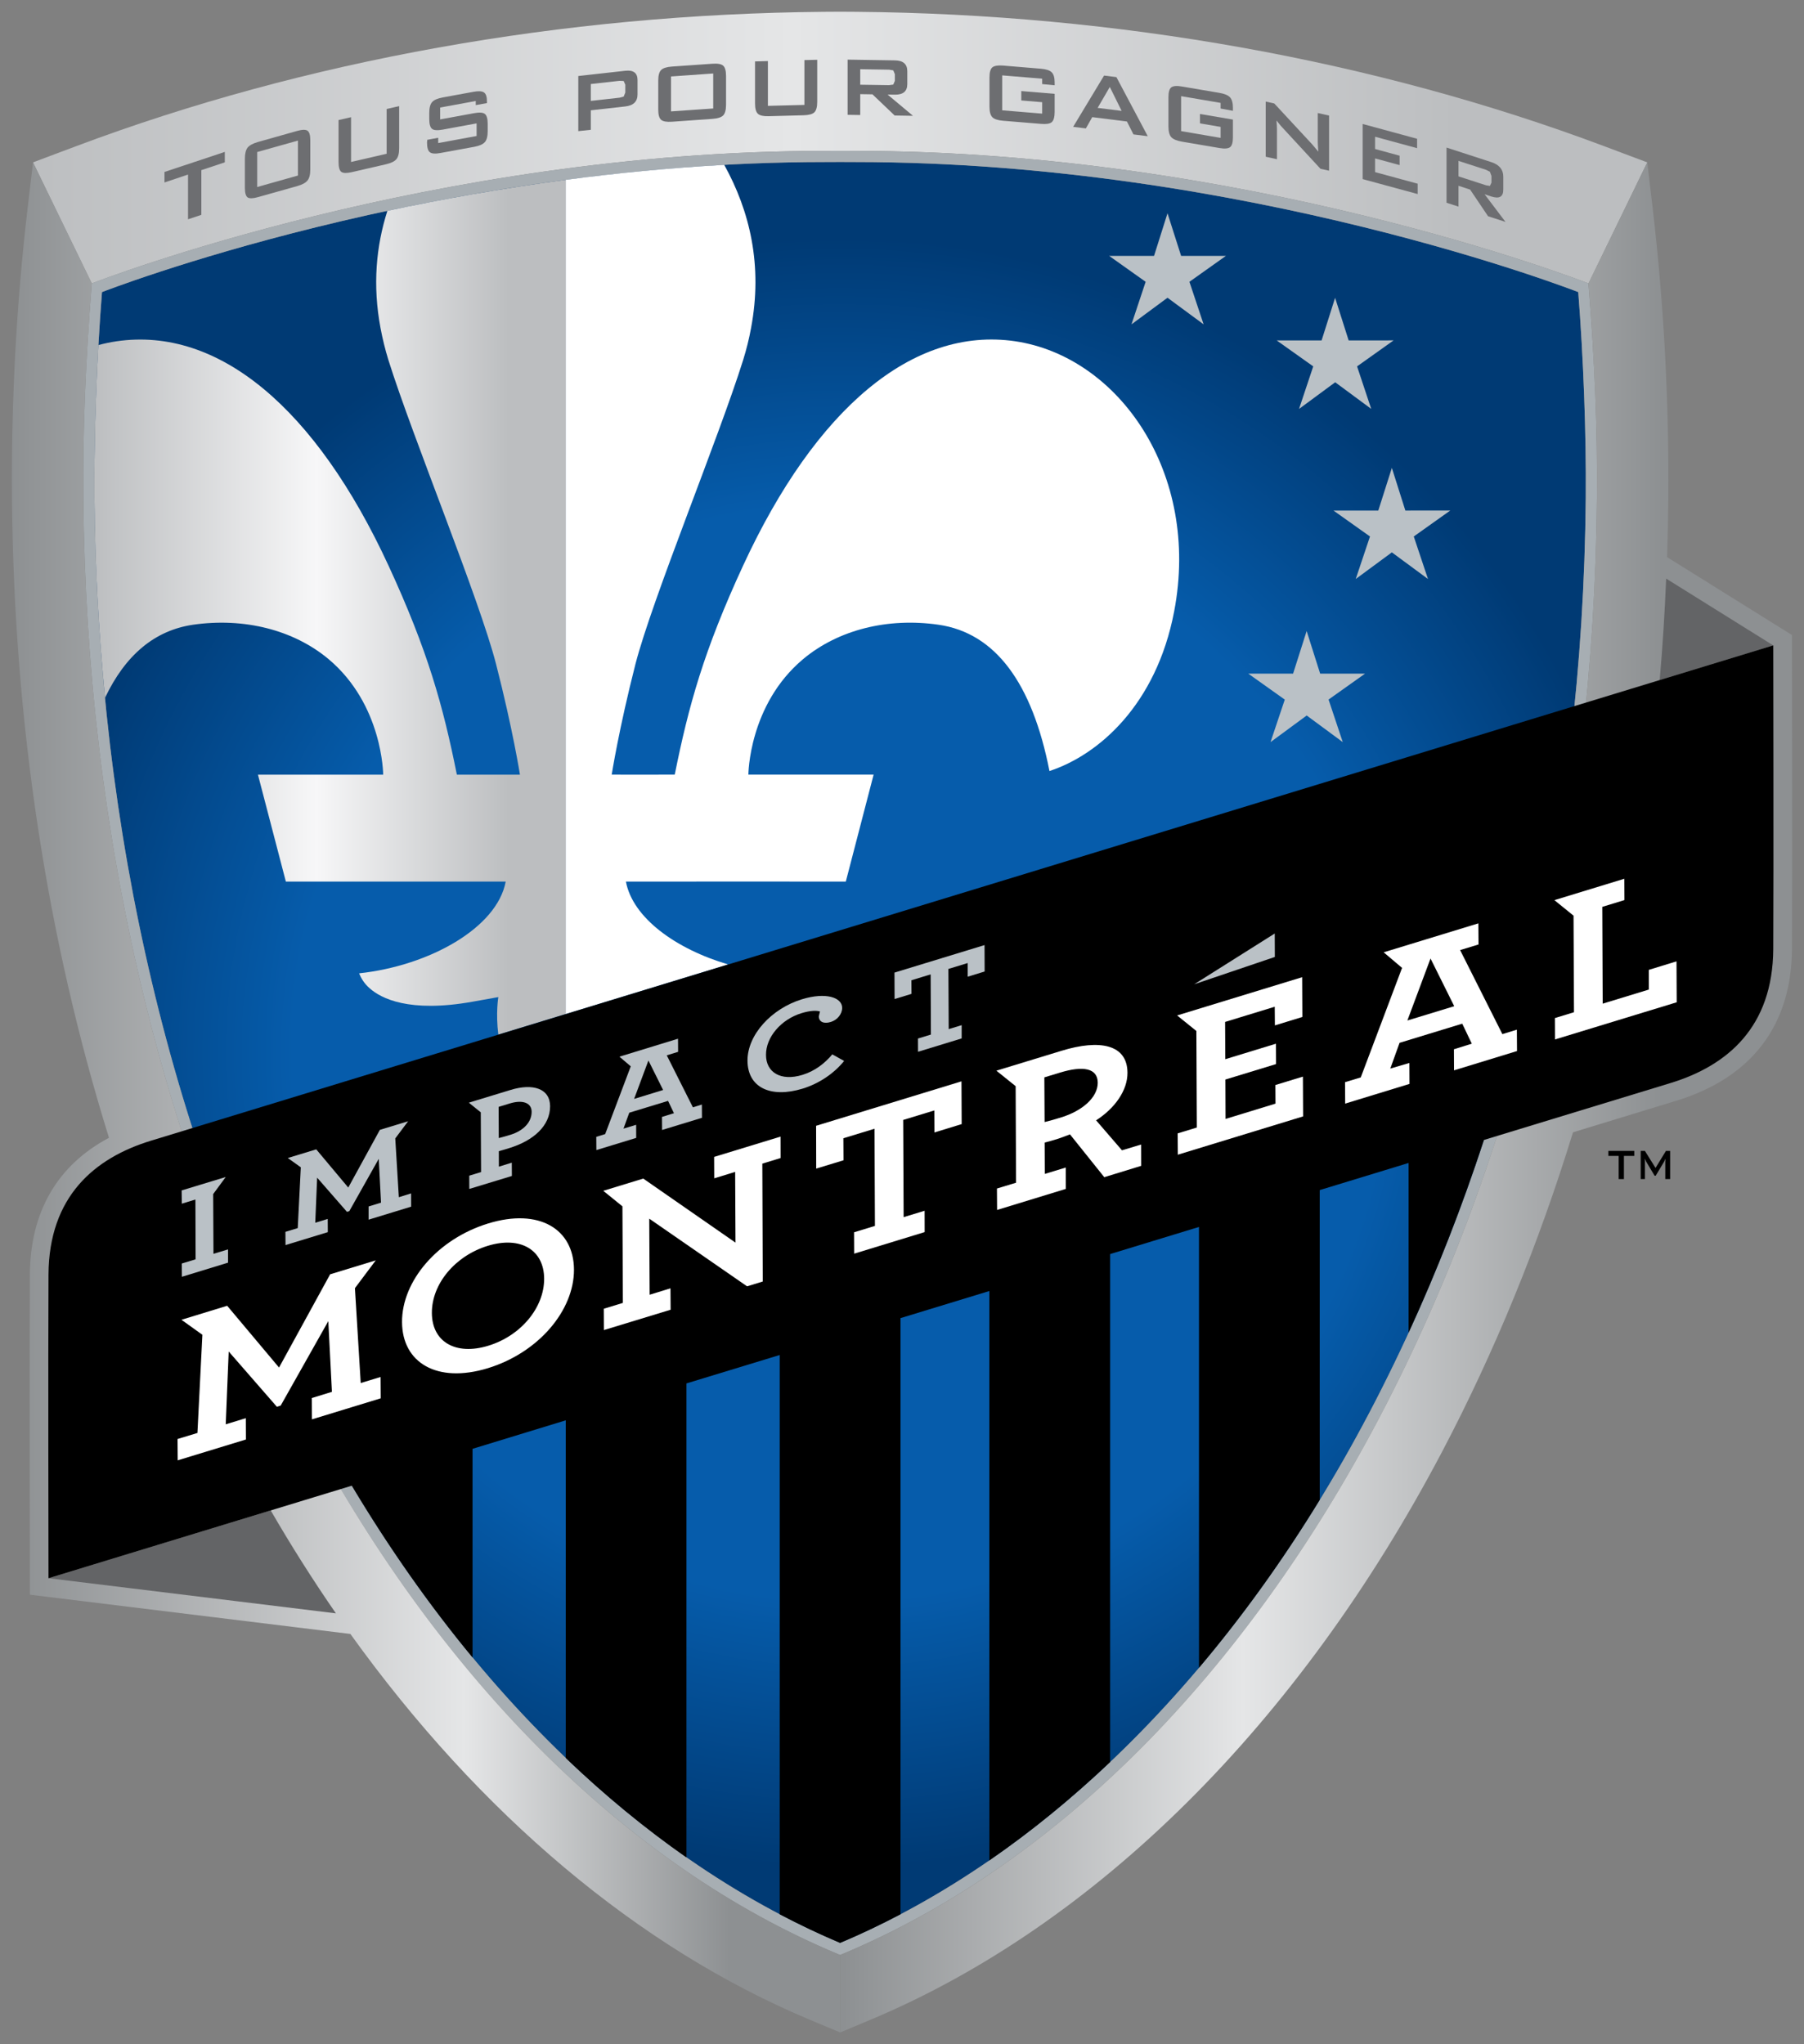 <?xml version="1.0" encoding="UTF-8" standalone="no"?>
<!-- Created with Inkscape (http://www.inkscape.org/) -->

<svg
   xmlns:dc="http://purl.org/dc/elements/1.1/"
   xmlns:cc="http://creativecommons.org/ns#"
   xmlns:rdf="http://www.w3.org/1999/02/22-rdf-syntax-ns#"
   xmlns:svg="http://www.w3.org/2000/svg"
   xmlns="http://www.w3.org/2000/svg"
   xmlns:xlink="http://www.w3.org/1999/xlink"
   version="1.1"
   width="297.102"
   height="336.585" viewBox="0 0 538.583 610.157"
   id="svg27763">
  <rect x="0" y="0" width="538.583" height="610.157" fill="#808080" stroke="none"/>
  <defs
     id="defs27765">
    <linearGradient
       x1="0"
       y1="0"
       x2="1"
       y2="0"
       id="linearGradient5832"
       gradientUnits="userSpaceOnUse"
       gradientTransform="matrix(19.238,0,0,-19.238,451.091,684.738)"
       spreadMethod="pad">
      <stop
         id="stop5834"
         style="stop-color:#8d9092;stop-opacity:1"
         offset="0" />
      <stop
         id="stop5836"
         style="stop-color:#e5e6e7;stop-opacity:1"
         offset="0.423" />
      <stop
         id="stop5838"
         style="stop-color:#e5e6e7;stop-opacity:1"
         offset="0.423" />
      <stop
         id="stop5840"
         style="stop-color:#8d9092;stop-opacity:1"
         offset="0.866" />
      <stop
         id="stop5842"
         style="stop-color:#8d9092;stop-opacity:1"
         offset="1" />
    </linearGradient>
    <linearGradient
       x1="0"
       y1="0"
       x2="1"
       y2="0"
       id="linearGradient5806"
       gradientUnits="userSpaceOnUse"
       gradientTransform="matrix(16.739,0,0,-16.739,434.351,684.738)"
       spreadMethod="pad">
      <stop
         id="stop5808"
         style="stop-color:#8d9092;stop-opacity:1"
         offset="0" />
      <stop
         id="stop5810"
         style="stop-color:#e5e6e7;stop-opacity:1"
         offset="0.546" />
      <stop
         id="stop5812"
         style="stop-color:#e5e6e7;stop-opacity:1"
         offset="0.546" />
      <stop
         id="stop5814"
         style="stop-color:#8d9092;stop-opacity:1"
         offset="0.866" />
      <stop
         id="stop5816"
         style="stop-color:#8d9092;stop-opacity:1"
         offset="1" />
    </linearGradient>
    <linearGradient
       x1="0"
       y1="0"
       x2="1"
       y2="0"
       id="linearGradient5778"
       gradientUnits="userSpaceOnUse"
       gradientTransform="matrix(9.526,0,0,-9.526,436.019,694.643)"
       spreadMethod="pad">
      <stop
         id="stop5780"
         style="stop-color:#bcbec0;stop-opacity:1"
         offset="0" />
      <stop
         id="stop5782"
         style="stop-color:#f7f7f8;stop-opacity:1"
         offset="0.471" />
      <stop
         id="stop5784"
         style="stop-color:#f7f7f8;stop-opacity:1"
         offset="0.471" />
      <stop
         id="stop5786"
         style="stop-color:#bcbec0;stop-opacity:1"
         offset="0.878" />
      <stop
         id="stop5788"
         style="stop-color:#bcbec0;stop-opacity:1"
         offset="0.878" />
      <stop
         id="stop5790"
         style="stop-color:#bcbec0;stop-opacity:1"
         offset="1" />
    </linearGradient>
    <clipPath
       id="clipPath5694">
      <path
         d="m 262.371,382.756 244.505,0 0,324.75 -244.505,0 0,-324.75 z"
         id="path5696" />
    </clipPath>
    <linearGradient
       x1="0"
       y1="0"
       x2="1"
       y2="0"
       id="linearGradient5676"
       gradientUnits="userSpaceOnUse"
       gradientTransform="matrix(32.625,0,0,-32.625,434.778,703.93)"
       spreadMethod="pad">
      <stop
         id="stop5678"
         style="stop-color:#bcbec0;stop-opacity:1"
         offset="0" />
      <stop
         id="stop5680"
         style="stop-color:#e5e6e7;stop-opacity:1"
         offset="0.471" />
      <stop
         id="stop5682"
         style="stop-color:#e5e6e7;stop-opacity:1"
         offset="0.471" />
      <stop
         id="stop5684"
         style="stop-color:#bcbec0;stop-opacity:1"
         offset="0.878" />
      <stop
         id="stop5686"
         style="stop-color:#bcbec0;stop-opacity:1"
         offset="1" />
    </linearGradient>
    <clipPath
       id="clipPath5644">
      <path
         d="m 262.371,382.756 244.505,0 0,324.75 -244.505,0 0,-324.75 z"
         id="path5646" />
    </clipPath>
    <radialGradient
       cx="0"
       cy="0"
       r="1"
       fx="0"
       fy="0"
       id="radialGradient5630"
       gradientUnits="userSpaceOnUse"
       gradientTransform="matrix(16.596,0,0,-16.596,451.09,685.646)"
       spreadMethod="pad">
      <stop
         id="stop5632"
         style="stop-color:#065cab;stop-opacity:1"
         offset="0" />
      <stop
         id="stop5634"
         style="stop-color:#065cab;stop-opacity:1"
         offset="0.671" />
      <stop
         id="stop5636"
         style="stop-color:#003a74;stop-opacity:1"
         offset="1" />
    </radialGradient>
    <radialGradient
       cx="0"
       cy="0"
       r="1"
       fx="0"
       fy="0"
       id="radialGradient28168"
       xlink:href="#radialGradient5630"
       gradientUnits="userSpaceOnUse"
       gradientTransform="matrix(16.596,0,0,-16.596,451.09,685.646)"
       spreadMethod="pad" />
    <linearGradient
       x1="0"
       y1="0"
       x2="1"
       y2="0"
       id="linearGradient28170"
       xlink:href="#linearGradient5676"
       gradientUnits="userSpaceOnUse"
       gradientTransform="matrix(32.625,0,0,-32.625,434.778,703.93)"
       spreadMethod="pad" />
    <linearGradient
       x1="0"
       y1="0"
       x2="1"
       y2="0"
       id="linearGradient28172"
       xlink:href="#linearGradient5778"
       gradientUnits="userSpaceOnUse"
       gradientTransform="matrix(9.526,0,0,-9.526,436.019,694.643)"
       spreadMethod="pad" />
    <linearGradient
       x1="0"
       y1="0"
       x2="1"
       y2="0"
       id="linearGradient28174"
       xlink:href="#linearGradient5806"
       gradientUnits="userSpaceOnUse"
       gradientTransform="matrix(16.739,0,0,-16.739,434.351,684.738)"
       spreadMethod="pad" />
    <linearGradient
       x1="0"
       y1="0"
       x2="1"
       y2="0"
       id="linearGradient28176"
       xlink:href="#linearGradient5832"
       gradientUnits="userSpaceOnUse"
       gradientTransform="matrix(19.238,0,0,-19.238,451.091,684.738)"
       spreadMethod="pad" />
  </defs>
  <g
     transform="translate(-72.858,-242.982)"
     id="layer1">
    <g
       transform="matrix(11.818,0,0,11.818,-4744.462,-5111.968)"
       id="g28058">
      <g
         transform="matrix(1.25,0,0,-1.25,-135.013,1336.758)"
         id="g5618">
        <g
           id="g5620">
          <g
             id="g5626">
            <g
               id="g5628">
              <path
                 d="m 451.09,703.639 -0.058,0 c -0.083,0 -0.163,-10e-4 -0.244,-10e-4 l 0,0 c -7.909,0 -14.616,-2.628 -14.616,-2.628 l 0,0 c -0.103,-1.306 -0.163,-2.849 -0.152,-4.154 l 0,0 c 0.059,-6.764 1.572,-13.158 4.378,-18.494 l 0,0 c 2.702,-5.14 6.498,-8.939 10.692,-10.708 l 0,0 c 4.194,1.769 7.99,5.568 10.692,10.708 l 0,0 c 2.806,5.336 4.319,11.73 4.377,18.494 l 0,0 c 0.011,1.305 -0.049,2.848 -0.152,4.154 l 0,0 c 0,0 -6.707,2.628 -14.615,2.628 l 0,0 c -0.082,0 -0.162,10e-4 -0.245,10e-4 l 0,0 -0.057,0 z"
                 id="path5638"
                 style="fill:url(#radialGradient28168);stroke:none" />
            </g>
          </g>
        </g>
      </g>
      <g
         transform="matrix(1.25,0,0,-1.25,-135.013,1336.758)"
         id="g5640">
        <g
           clip-path="url(#clipPath5644)"
           id="g5642">
          <g
             transform="translate(457.706,702.603)"
             id="g5648">
            <path
               d="m 0,0 0.275,-0.861 0.906,0 -0.738,-0.524 0.287,-0.86 -0.73,0.538 -0.728,-0.538 0.286,0.86 -0.738,0.524 0.908,0 L 0,0 z"
               id="path5650"
               style="fill:#bac1c6;fill-opacity:1;fill-rule:nonzero;stroke:none" />
          </g>
          <g
             transform="translate(461.093,700.895)"
             id="g5652">
            <path
               d="m 0,0 0.274,-0.862 0.908,0.001 -0.738,-0.525 0.286,-0.859 -0.728,0.538 -0.731,-0.539 0.287,0.86 -0.738,0.524 0.907,0 L 0,0 z"
               id="path5654"
               style="fill:#bac1c6;fill-opacity:1;fill-rule:nonzero;stroke:none" />
          </g>
          <g
             transform="translate(462.24,697.458)"
             id="g5656">
            <path
               d="M 0,0 0.273,-0.862 1.181,-0.861 0.443,-1.386 0.73,-2.245 0,-1.707 l -0.73,-0.538 0.288,0.859 -0.738,0.524 0.906,0 L 0,0 z"
               id="path5658"
               style="fill:#bac1c6;fill-opacity:1;fill-rule:nonzero;stroke:none" />
          </g>
          <g
             transform="translate(460.518,694.162)"
             id="g5660">
            <path
               d="m 0,0 0.273,-0.861 0.908,0 -0.738,-0.524 0.287,-0.86 -0.729,0.538 -0.731,-0.538 0.288,0.859 -0.738,0.525 0.906,0 L 0,0 z"
               id="path5662"
               style="fill:#bac1c6;fill-opacity:1;fill-rule:nonzero;stroke:none" />
          </g>
        </g>
      </g>
      <g
         transform="matrix(1.25,0,0,-1.25,-135.013,1336.758)"
         id="g5664">
        <g
           id="g5666">
          <g
             id="g5672">
            <g
               id="g5674">
              <path
                 d="m 450.761,706.673 c -5.273,-0.045 -10.493,-0.982 -15.096,-2.709 l 0,0 -0.887,-0.333 1.188,-2.446 c 0.146,0.056 6.911,2.678 14.82,2.678 l 0,0 c 0.082,0 0.163,10e-4 0.245,10e-4 l 0,0 0.059,0 0.058,0 c 0.082,0 0.164,-10e-4 0.246,-10e-4 l 0,0 c 7.908,0 14.674,-2.622 14.82,-2.678 l 0,0 1.188,2.446 -0.887,0.333 c -4.604,1.727 -9.824,2.664 -15.097,2.709 l 0,0 c -0.109,0.002 -0.218,0.002 -0.327,0.002 l 0,0 c -0.111,0 -0.22,0 -0.33,-0.002"
                 id="path5688"
                 style="fill:url(#linearGradient28170);stroke:none" />
            </g>
          </g>
        </g>
      </g>
      <g
         transform="matrix(1.25,0,0,-1.25,-135.013,1336.758)"
         id="g5690">
        <g
           clip-path="url(#clipPath5694)"
           id="g5692">
          <g
             transform="translate(438.18,703.474)"
             id="g5698">
            <path
               d="m 0,0 0,-0.903 -0.269,-0.09 0,0.904 -0.476,-0.16 0,0.212 1.219,0.406 0,-0.211 L 0,0 z"
               id="path5700"
               style="fill:#6d6e71;fill-opacity:1;fill-rule:nonzero;stroke:none" />
          </g>
          <g
             transform="translate(439.309,703.133)"
             id="g5702">
            <path
               d="m 0,0 0.823,0.232 0,0.706 L 0,0.707 0,0 z m -0.249,0.571 c 0,0.104 0.019,0.179 0.055,0.226 0.039,0.046 0.108,0.084 0.21,0.113 l 0.79,0.223 c 0.103,0.029 0.173,0.03 0.21,0.005 0.038,-0.026 0.057,-0.09 0.057,-0.194 l 0,-0.587 C 1.073,0.253 1.054,0.178 1.016,0.131 0.979,0.085 0.909,0.047 0.806,0.018 l -0.79,-0.222 c -0.102,-0.029 -0.171,-0.031 -0.21,-0.006 -0.036,0.026 -0.055,0.09 -0.055,0.194 l 0,0.587 z"
               id="path5704"
               style="fill:#6d6e71;fill-opacity:1;fill-rule:nonzero;stroke:none" />
          </g>
          <g
             transform="translate(441.206,704.544)"
             id="g5706">
            <path
               d="m 0,0 0,-0.905 0.719,0.166 0,0.905 0.253,0.058 0,-0.851 C 0.972,-0.73 0.953,-0.804 0.916,-0.849 0.878,-0.894 0.807,-0.928 0.703,-0.952 L 0.017,-1.11 c -0.104,-0.024 -0.175,-0.023 -0.213,0.004 -0.038,0.028 -0.057,0.094 -0.057,0.197 l 0,0.851 L 0,0 z"
               id="path5708"
               style="fill:#6d6e71;fill-opacity:1;fill-rule:nonzero;stroke:none" />
          </g>
          <g
             transform="translate(443.726,704.871)"
             id="g5710">
            <path
               d="m 0,0 -0.72,-0.132 0,-0.24 0.687,0.126 c 0.104,0.019 0.177,0.015 0.215,-0.014 0.039,-0.029 0.059,-0.095 0.059,-0.199 l 0,-0.153 c 0,-0.103 -0.02,-0.178 -0.059,-0.22 -0.038,-0.043 -0.11,-0.075 -0.215,-0.094 L -0.711,-1.05 c -0.104,-0.02 -0.176,-0.015 -0.215,0.014 -0.04,0.029 -0.059,0.095 -0.059,0.199 l 0.005,0.053 0.221,0.041 0,-0.107 0.776,0.143 0,0.255 -0.685,-0.126 c -0.104,-0.019 -0.177,-0.015 -0.214,0.014 -0.038,0.029 -0.058,0.096 -0.058,0.199 l 0,0.123 c 0,0.104 0.02,0.178 0.058,0.22 0.037,0.043 0.11,0.075 0.214,0.094 l 0.623,0.114 c 0.1,0.019 0.17,0.014 0.211,-0.013 0.04,-0.027 0.06,-0.087 0.06,-0.181 l 0,-0.034 L 0,-0.083 0,0 z"
               id="path5712"
               style="fill:#6d6e71;fill-opacity:1;fill-rule:nonzero;stroke:none" />
          </g>
          <g
             transform="translate(446.632,705.279)"
             id="g5714">
            <path
               d="m 0,0 -0.581,-0.065 0,-0.341 0.581,0.065 0.083,0.022 0.033,0.081 0,0.161 L 0.083,-0.004 0,0 z m -0.834,-1.017 0,1.114 0.95,0.106 C 0.282,0.221 0.363,0.158 0.363,0.015 l 0,-0.289 c 0,-0.145 -0.081,-0.225 -0.247,-0.244 l -0.697,-0.078 0,-0.394 -0.253,-0.027 z"
               id="path5716"
               style="fill:#6d6e71;fill-opacity:1;fill-rule:nonzero;stroke:none" />
          </g>
          <g
             transform="translate(447.672,704.661)"
             id="g5718">
            <path
               d="m 0,0 0.853,0.059 0,0.707 L 0,0.706 0,0 z m -0.258,0.623 c 0,0.103 0.019,0.175 0.058,0.213 0.038,0.039 0.111,0.062 0.217,0.07 L 0.836,0.963 C 0.942,0.971 1.015,0.958 1.054,0.924 1.091,0.891 1.112,0.823 1.112,0.719 l 0,-0.587 C 1.112,0.028 1.091,-0.043 1.054,-0.082 1.015,-0.12 0.942,-0.144 0.836,-0.151 L 0.017,-0.209 c -0.106,-0.007 -0.179,0.006 -0.217,0.039 -0.039,0.034 -0.058,0.102 -0.058,0.205 l 0,0.588 z"
               id="path5720"
               style="fill:#6d6e71;fill-opacity:1;fill-rule:nonzero;stroke:none" />
          </g>
          <g
             transform="translate(449.63,705.678)"
             id="g5722">
            <path
               d="m 0,0 0,-0.905 0.738,0.019 0,0.906 0.259,0.006 0,-0.851 c 0,-0.103 -0.02,-0.173 -0.058,-0.211 C 0.9,-1.073 0.827,-1.092 0.721,-1.095 L 0.017,-1.114 c -0.106,-0.003 -0.178,0.013 -0.218,0.048 -0.039,0.035 -0.059,0.104 -0.059,0.208 l 0,0.851 L 0,0 z"
               id="path5724"
               style="fill:#6d6e71;fill-opacity:1;fill-rule:nonzero;stroke:none" />
          </g>
          <g
             transform="translate(452.079,705.504)"
             id="g5726">
            <path
               d="m 0,0 -0.583,0.009 0,-0.313 0.583,-0.009 0.085,0.012 0.032,0.075 0,0.135 L 0.085,-0.014 0,0 z m -0.838,-0.912 0,1.115 0.955,-0.015 C 0.284,0.186 0.368,0.113 0.368,-0.031 l 0,-0.261 c 0,-0.145 -0.084,-0.215 -0.251,-0.213 l -0.147,0.002 0.513,-0.429 -0.37,0.006 -0.449,0.428 -0.247,0.004 0,-0.422 -0.255,0.004 z"
               id="path5728"
               style="fill:#6d6e71;fill-opacity:1;fill-rule:nonzero;stroke:none" />
          </g>
          <g
             transform="translate(455.173,705.322)"
             id="g5730">
            <path
               d="m 0,0 -0.808,0.067 0,-0.706 0.808,-0.067 0,0.231 -0.422,0.035 0,0.19 0.674,-0.056 0,-0.367 c 0,-0.103 -0.02,-0.172 -0.058,-0.205 C 0.155,-0.911 0.083,-0.922 -0.023,-0.913 L -0.79,-0.85 c -0.106,0.009 -0.179,0.033 -0.217,0.072 -0.039,0.039 -0.058,0.111 -0.058,0.214 l 0,0.587 c 0,0.105 0.019,0.173 0.058,0.206 0.038,0.032 0.111,0.044 0.217,0.036 L -0.023,0.201 C 0.08,0.192 0.152,0.169 0.191,0.13 0.232,0.092 0.252,0.023 0.252,-0.075 l 0,-0.058 L 0,-0.109 0,0 z"
               id="path5732"
               style="fill:#6d6e71;fill-opacity:1;fill-rule:nonzero;stroke:none" />
          </g>
          <g
             transform="translate(456.294,704.732)"
             id="g5734">
            <path
               d="M 0,0 0.485,-0.061 0.246,0.423 0,0 z m -0.495,-0.383 0.625,1.036 0.249,-0.031 0.634,-1.194 -0.289,0.036 -0.132,0.261 -0.701,0.088 -0.129,-0.228 -0.257,0.032 z"
               id="path5736"
               style="fill:#6d6e71;fill-opacity:1;fill-rule:nonzero;stroke:none" />
          </g>
          <g
             transform="translate(458.779,704.833)"
             id="g5738">
            <path
               d="m 0,0 -0.798,0.136 0,-0.706 0.798,-0.137 0,0.222 -0.417,0.071 0,0.19 0.666,-0.113 0,-0.358 c 0,-0.103 -0.019,-0.17 -0.057,-0.199 -0.039,-0.03 -0.109,-0.036 -0.215,-0.018 l -0.758,0.129 c -0.106,0.018 -0.176,0.048 -0.216,0.09 -0.038,0.043 -0.057,0.116 -0.057,0.22 l 0,0.587 c 0,0.104 0.019,0.17 0.057,0.2 0.04,0.029 0.11,0.035 0.216,0.017 L -0.023,0.202 C 0.08,0.185 0.149,0.155 0.189,0.114 0.229,0.071 0.249,0.001 0.249,-0.097 l 0,-0.063 L 0,-0.114 0,0 z"
               id="path5740"
               style="fill:#6d6e71;fill-opacity:1;fill-rule:nonzero;stroke:none" />
          </g>
          <g
             transform="translate(459.691,703.745)"
             id="g5742">
            <path
               d="M 0,0 0,1.115 0.173,1.076 0.938,0.251 1.063,0.103 C 1.055,0.207 1.052,0.273 1.052,0.297 l 0,0.586 0.228,-0.051 0,-1.114 L 1.107,-0.244 0.308,0.621 0.217,0.732 C 0.224,0.658 0.227,0.599 0.227,0.553 l 0,-0.603 L 0,0 z"
               id="path5744"
               style="fill:#6d6e71;fill-opacity:1;fill-rule:nonzero;stroke:none" />
          </g>
          <g
             transform="translate(461.65,703.293)"
             id="g5746">
            <path
               d="m 0,0 0,1.114 1.1,-0.299 0,-0.19 -0.849,0.231 0,-0.248 0.496,-0.135 0,-0.19 -0.496,0.135 0,-0.277 0.861,-0.234 0,-0.209 L 0,0 z"
               id="path5748"
               style="fill:#6d6e71;fill-opacity:1;fill-rule:nonzero;stroke:none" />
          </g>
          <g
             transform="translate(464.143,703.481)"
             id="g5750">
            <path
               d="m 0,0 -0.556,0.18 0,-0.313 L 0,-0.313 0.079,-0.326 0.11,-0.26 0.11,-0.125 0.079,-0.04 0,0 z m -0.798,-0.666 0,1.115 L 0.11,0.154 C 0.269,0.102 0.349,0.004 0.349,-0.139 l 0,-0.262 c 0,-0.144 -0.08,-0.19 -0.239,-0.139 l -0.139,0.046 0.423,-0.559 -0.353,0.115 -0.362,0.538 -0.235,0.077 0,-0.421 -0.242,0.078 z"
               id="path5752"
               style="fill:#6d6e71;fill-opacity:1;fill-rule:nonzero;stroke:none" />
          </g>
          <g
             transform="translate(436.172,701.01)"
             id="g5754">
            <path
               d="m 0,0 c 0,0 6.707,2.628 14.615,2.628 0.082,0 0.162,10e-4 0.245,10e-4 l 0.058,0 0.057,0 c 0.083,0 0.163,-10e-4 0.245,-10e-4 C 23.128,2.628 29.835,0 29.835,0 c 0.103,-1.306 0.163,-2.848 0.152,-4.154 -0.058,-6.763 -1.571,-13.158 -4.377,-18.494 -2.702,-5.139 -6.498,-8.939 -10.692,-10.708 -4.194,1.769 -7.991,5.569 -10.692,10.708 -2.806,5.336 -4.32,11.731 -4.378,18.494 C -0.163,-2.848 -0.103,-1.306 0,0 m 4.026,-22.753 c 1.359,-2.583 2.975,-4.825 4.805,-6.662 1.859,-1.866 3.892,-3.268 6.043,-4.167 l 0.043,-0.018 10e-4,0 0,0 0.043,0.018 c 2.151,0.899 4.184,2.301 6.043,4.167 1.83,1.837 3.446,4.079 4.805,6.662 2.823,5.368 4.346,11.798 4.403,18.596 0.012,1.377 -0.043,2.728 -0.171,4.332 -0.146,0.057 -6.911,2.678 -14.819,2.678 -0.082,0 -0.164,10e-4 -0.246,10e-4 l -0.058,0 -0.059,0 c -0.082,0 -0.164,-10e-4 -0.245,-10e-4 -7.909,0 -14.674,-2.621 -14.82,-2.678 -0.128,-1.604 -0.183,-2.955 -0.171,-4.332 0.057,-6.798 1.58,-13.228 4.403,-18.596"
               id="path5756"
               style="fill:#a7aeb3;fill-opacity:1;fill-rule:nonzero;stroke:none" />
          </g>
          <g
             transform="translate(466.93,683.088)"
             id="g5758">
            <path
               d="m 0,0 -0.106,0 0,0.468 -0.209,0 0,0.101 0.524,0 0,-0.101 L 0,0.468 0,0 z"
               id="path5760"
               style="fill:#000000;fill-opacity:1;fill-rule:nonzero;stroke:none" />
          </g>
          <g
             transform="translate(467.269,683.657)"
             id="g5762">
            <path
               d="M 0,0 0.085,0 0.3,-0.344 0.51,0 l 0.085,0 0,-0.569 -0.098,0 0,0.352 0.004,0.061 -0.027,-0.06 -0.171,-0.285 -0.022,0 -0.171,0.286 -0.027,0.059 0.002,-0.061 0,-0.352 L 0,-0.569 0,0 z"
               id="path5764"
               style="fill:#000000;fill-opacity:1;fill-rule:nonzero;stroke:none" />
          </g>
        </g>
      </g>
      <g
         transform="matrix(1.25,0,0,-1.25,-135.013,1336.758)"
         id="g5766">
        <g
           id="g5768">
          <g
             id="g5774">
            <g
               id="g5776">
              <path
                 d="m 441.94,702.652 c -0.228,-0.713 -0.302,-1.503 -0.138,-2.374 l 0,0 c 0.04,-0.209 0.091,-0.422 0.158,-0.639 l 0,0 c 0.49,-1.562 1.842,-4.839 2.177,-6.149 l 0,0 c 0.337,-1.31 0.482,-2.231 0.482,-2.231 l 0,0 c 0,0 -0.776,-10e-4 -1.275,0 l 0,0 c -0.278,1.387 -0.585,2.501 -1.383,4.228 l 0,0 c -1.465,3.169 -3.429,4.831 -5.495,4.529 l 0,0 c -0.124,-0.018 -0.246,-0.044 -0.366,-0.076 l 0,0 c -0.057,-1.03 -0.088,-2.121 -0.08,-3.084 l 0,0 c 0.011,-1.366 0.084,-2.716 0.213,-4.045 l 0,0 c 0.41,0.864 1.002,1.364 1.781,1.478 l 0,0 c 1.025,0.147 2.026,-0.101 2.736,-0.694 l 0,0 c 1.1,-0.922 1.105,-2.336 1.105,-2.336 l 0,0 -2.531,0 0.564,-2.16 c 0,0 3.778,10e-4 4.443,0 l 0,0 c -0.174,-0.934 -1.543,-1.701 -2.963,-1.854 l 0,0 c 0.041,-0.095 0.096,-0.2 0.216,-0.304 l 0,0 c 0.226,-0.2 0.792,-0.498 2.072,-0.27 l 0,0 0.526,0.094 c 0,0 -0.055,-0.321 0,-0.758 l 0,0 1.363,0.416 0,16.856 c -1.297,-0.173 -2.509,-0.393 -3.605,-0.627"
                 id="path5792"
                 style="fill:url(#linearGradient28172);stroke:none" />
            </g>
          </g>
        </g>
      </g>
      <g
         transform="matrix(1.25,0,0,-1.25,-135.013,1336.758)"
         id="g5794">
        <g
           id="g5796">
          <g
             id="g5802">
            <g
               id="g5804">
              <path
                 d="m 434.667,702.688 c -0.225,-1.923 -0.331,-3.891 -0.314,-5.847 l 0,0 c 0.038,-4.524 0.707,-8.895 1.961,-12.921 l 0,0 -0.001,0.002 c -1.041,-0.553 -1.591,-1.494 -1.598,-2.761 l 0,0 c -0.009,-1.518 0,-6.093 0,-6.139 l 0,0 0.001,-0.332 6.476,-0.793 c 2.611,-3.636 5.821,-6.348 9.298,-7.801 l 0,0 0.601,-0.251 0,1.564 -0.001,0 -10e-4,0 -0.042,0.018 c -2.151,0.899 -4.185,2.302 -6.044,4.167 l 0,0 c -1.83,1.837 -3.445,4.079 -4.805,6.663 l 0,0 c -2.822,5.368 -4.346,11.798 -4.403,18.596 l 0,0 c -0.011,1.377 0.044,2.728 0.171,4.332 l 0,0 -1.188,2.446 -0.111,-0.943 z"
                 id="path5818"
                 style="fill:url(#linearGradient28174);stroke:none" />
            </g>
          </g>
        </g>
      </g>
      <g
         transform="matrix(1.25,0,0,-1.25,-135.013,1336.758)"
         id="g5820">
        <g
           id="g5822">
          <g
             id="g5828">
            <g
               id="g5830">
              <path
                 d="m 466.214,701.185 c 0.127,-1.604 0.182,-2.955 0.17,-4.332 l 0,0 c -0.057,-6.798 -1.58,-13.228 -4.402,-18.596 l 0,0 c -1.36,-2.584 -2.976,-4.826 -4.805,-6.663 l 0,0 c -1.86,-1.865 -3.893,-3.268 -6.044,-4.167 l 0,0 -0.042,-0.018 0,-1.564 0.599,0.251 c 4.569,1.91 8.677,5.991 11.569,11.49 l 0,0 c 1.061,2.018 1.944,4.178 2.642,6.447 l 0,0 2.085,0.637 c 1.522,0.464 2.331,1.524 2.34,3.063 l 0,0 c 0.009,1.518 0,6.093 0,6.139 l 0,0 0,0.209 -2.524,1.574 c 0.013,0.394 0.022,0.789 0.025,1.186 l 0,0 c 0.015,1.956 -0.089,3.924 -0.314,5.847 l 0,0 -0.111,0.943 -1.188,-2.446 z"
                 id="path5844"
                 style="fill:url(#linearGradient28176);stroke:none" />
            </g>
          </g>
        </g>
      </g>
      <g
         transform="matrix(1.25,0,0,-1.25,426.02,477.477)"
         id="g5854">
        <path
           d="m 0,0 c -1.056,0.311 -1.929,0.941 -2.066,1.674 0.664,0.002 4.444,0 4.444,0 l 0.562,2.161 -2.531,0 c 0,0 0.006,1.413 1.107,2.335 0.71,0.593 1.71,0.842 2.736,0.694 C 5.4,6.698 6.145,5.687 6.494,3.908 7.481,4.231 8.652,5.241 9.014,7.133 9.549,9.931 7.891,12.283 5.8,12.592 3.733,12.894 1.769,11.231 0.304,8.062 -0.494,6.336 -0.8,5.222 -1.079,3.835 c -0.498,-0.002 -1.274,0 -1.274,0 0,0 0.144,0.92 0.479,2.231 0.337,1.31 1.689,4.587 2.178,6.149 0.067,0.216 0.12,0.429 0.158,0.638 0.241,1.269 -0.024,2.37 -0.541,3.303 -1.108,-0.061 -2.18,-0.167 -3.202,-0.302 l 0,-16.856 L 0,0 z"
           id="path5856"
           style="fill:#ffffff;fill-opacity:1;fill-rule:nonzero;stroke:none" />
      </g>
      <g
         transform="matrix(1.25,0,0,-1.25,408.851,492.979)"
         id="g5858">
        <path
           d="M 0,0 5.808,-0.71 C 5.349,-0.046 4.908,0.649 4.49,1.371 L 0,0 z"
           id="path5860"
           style="fill:#636466;fill-opacity:1;fill-rule:nonzero;stroke:none" />
      </g>
      <g
         transform="matrix(1.25,0,0,-1.25,449.717,467.732)"
         id="g5862">
        <path
           d="M 0,0 C -0.029,-0.688 -0.071,-1.372 -0.131,-2.05 L 2.164,-1.35 0,0 z"
           id="path5864"
           style="fill:#636466;fill-opacity:1;fill-rule:nonzero;stroke:none" />
      </g>
      <path
         d="m 452.422,469.419 -40.98,12.509 c -1.431,0.436 -2.58,1.411 -2.591,3.381 -0.011,1.919 0,7.67 0,7.67 l 7.662,-2.337 c 0.938,1.567 1.957,3.018 3.05,4.339 l 0,-5.27 2.355,-0.72 0,8.53 c 0.979,0.938 1.998,1.776 3.049,2.511 l 0,-11.973 2.356,-0.718 0,14.126 c 0.504,0.265 1.011,0.506 1.525,0.723 0.515,-0.216 1.022,-0.458 1.526,-0.723 l 0,-15.057 2.245,-0.685 0,14.381 c 1.052,-0.724 2.071,-1.556 3.051,-2.484 l 0,-12.83 2.245,-0.685 0,11.134 c 1.089,-1.288 2.111,-2.706 3.05,-4.24 l 0,-7.825 2.245,-0.685 0,4.286 c 0.719,-1.562 1.353,-3.189 1.903,-4.867 l 4.718,-1.439 c 1.431,-0.438 2.58,-1.411 2.591,-3.382 0.011,-1.917 0,-7.67 0,-7.67"
         id="path5868"
         style="fill:#000000;fill-opacity:1;fill-rule:nonzero;stroke:none" />
      <g
         transform="matrix(1.25,0,0,-1.25,426.509,479.908)"
         id="g5870">
        <path
           d="M 0,0 C -0.002,0.525 0.486,1.053 1.1,1.241 1.586,1.39 1.913,1.277 1.913,1.068 1.913,0.941 1.815,0.823 1.685,0.783 1.543,0.739 1.443,0.783 1.441,0.897 L 1.465,0.994 C 1.403,1.015 1.281,1.018 1.091,0.96 0.682,0.835 0.371,0.479 0.374,0.116 c 0,-0.349 0.296,-0.538 0.738,-0.402 0.245,0.075 0.446,0.227 0.602,0.414 L 1.953,-0.005 C 1.751,-0.256 1.449,-0.462 1.113,-0.565 0.466,-0.762 0.003,-0.543 0,0"
           id="path5872"
           style="fill:#bac1c6;fill-opacity:1;fill-rule:nonzero;stroke:none" />
      </g>
      <g
         transform="matrix(1.25,0,0,-1.25,430.816,479.348)"
         id="g5874">
        <path
           d="M 0,0 0.261,0.08 0.256,1.296 -0.133,1.177 -0.131,0.902 -0.473,0.798 -0.475,1.332 1.345,1.888 1.347,1.354 1.005,1.249 1.005,1.525 0.615,1.406 0.621,0.19 0.883,0.27 0.883,0.002 0.001,-0.268 0,0 z"
           id="path5876"
           style="fill:#bac1c6;fill-opacity:1;fill-rule:nonzero;stroke:none" />
      </g>
      <g
         transform="matrix(1.25,0,0,-1.25,413.011,483.277)"
         id="g5878">
        <path
           d="m 0,0 0.254,0.345 -0.891,-0.271 0.003,-0.268 0.275,0.084 0.004,-1.208 -0.279,-0.085 0.002,-0.268 0.932,0.285 0,0.268 L 0.006,-1.207 0,0 z"
           id="path5880"
           style="fill:#bac1c6;fill-opacity:1;fill-rule:nonzero;stroke:none" />
      </g>
      <g
         transform="matrix(1.25,0,0,-1.25,417.611,481.871)"
         id="g5882">
        <path
           d="m 0,0 0,0 0.26,0.347 -0.571,-0.174 -0.639,-1.166 -0.647,0.772 -0.575,-0.175 0.263,-0.188 -0.062,-1.228 -0.249,-0.076 0.002,-0.267 0.855,0.261 -0.002,0.267 -0.252,-0.077 0.038,0.911 0.603,-0.691 0.047,0.014 0.595,1.057 0.046,-0.885 -0.251,-0.077 0,-0.267 0.86,0.263 L 0.32,-1.111 0.072,-1.188 0,0 z"
           id="path5884"
           style="fill:#bac1c6;fill-opacity:1;fill-rule:nonzero;stroke:none" />
      </g>
      <g
         transform="matrix(1.25,0,0,-1.25,421.056,481.197)"
         id="g5886">
        <path
           d="M 0,0 C 0.001,-0.207 -0.159,-0.383 -0.429,-0.466 -0.575,-0.51 -0.627,-0.523 -0.664,-0.532 l -0.003,0.63 0.225,0.069 C -0.184,0.246 -0.001,0.182 0,0 m -0.423,0.441 -0.846,-0.258 0.241,-0.195 0.006,-1.207 -0.239,-0.073 10e-4,-0.268 0.861,0.262 -0.002,0.269 -0.261,-0.081 -0.001,0.313 c 0.044,0.011 0.104,0.03 0.204,0.06 0.494,0.151 0.834,0.451 0.832,0.851 C 0.37,0.469 0.026,0.578 -0.423,0.441"
           id="path5888"
           style="fill:#bac1c6;fill-opacity:1;fill-rule:nonzero;stroke:none" />
      </g>
      <g
         transform="matrix(1.25,0,0,-1.25,423.645,480.873)"
         id="g5890">
        <path
           d="M 0,0 0.289,0.776 0.586,0.18 0,0 z M 1.188,-0.17 0.66,0.88 0.889,0.951 0.887,1.216 -0.297,0.853 l 0.229,-0.195 -0.517,-1.369 -0.18,-0.056 0.002,-0.267 0.805,0.246 -0.001,0.265 -0.256,-0.078 0.117,0.322 0.784,0.239 0.119,-0.249 -0.242,-0.075 0.002,-0.264 0.806,0.246 -0.002,0.268 -0.181,-0.056 z"
           id="path5892"
           style="fill:#bac1c6;fill-opacity:1;fill-rule:nonzero;stroke:none" />
      </g>
      <g
         transform="matrix(1.25,0,0,-1.25,421.372,485.413)"
         id="g5894">
        <path
           d="M 0,0 C -0.003,0.586 -0.483,0.864 -1.137,0.664 -1.796,0.463 -2.272,-0.103 -2.269,-0.693 -2.267,-1.279 -1.787,-1.557 -1.128,-1.355 -0.475,-1.156 0.002,-0.59 0,0 m -2.872,-0.878 c -0.005,0.826 0.714,1.679 1.743,1.994 1.025,0.313 1.727,-0.11 1.732,-0.932 0.003,-0.825 -0.714,-1.679 -1.743,-1.994 -1.026,-0.312 -1.728,0.111 -1.732,0.932"
           id="path5896"
           style="fill:#ffffff;fill-opacity:1;fill-rule:nonzero;stroke:none" />
      </g>
      <g
         transform="matrix(1.25,0,0,-1.25,429.201,484.242)"
         id="g5898">
        <path
           d="M 0,0 0.422,0.129 0.413,2.092 -0.216,1.9 -0.213,1.455 -0.765,1.287 -0.767,2.152 2.171,3.05 2.175,2.186 1.624,2.017 1.622,2.462 0.993,2.27 1.002,0.306 1.426,0.435 1.427,0.004 0.002,-0.432 0,0 z"
           id="path5900"
           style="fill:#ffffff;fill-opacity:1;fill-rule:nonzero;stroke:none" />
      </g>
      <g
         transform="matrix(1.25,0,0,-1.25,425.666,482.338)"
         id="g5902">
        <path
           d="m 0,0 0.002,-0.433 0.423,0.13 0.007,-1.429 -1.864,1.294 -0.808,-0.247 0.387,-0.314 0.009,-1.951 -0.386,-0.118 0.002,-0.431 1.349,0.411 -0.003,0.433 -0.421,-0.13 -0.008,1.537 1.977,-1.367 0.317,0.097 -0.009,2.382 0.369,0.113 L 1.342,0.41 0,0 z"
           id="path5904"
           style="fill:#ffffff;fill-opacity:1;fill-rule:nonzero;stroke:none" />
      </g>
      <g
         transform="matrix(1.25,0,0,-1.25,435.357,480.464)"
         id="g5906">
        <path
           d="m 0,0 c 0.001,-0.295 -0.308,-0.569 -0.745,-0.703 -0.184,-0.056 -0.268,-0.078 -0.329,-0.092 l -0.005,0.903 0.316,0.096 C -0.296,0.347 -0.001,0.295 0,0 M 0.601,0.202 C 0.598,0.774 0.041,0.883 -0.735,0.644 l -1.313,-0.401 0.389,-0.313 0.008,-1.951 -0.386,-0.117 0.003,-0.433 1.389,0.425 -0.001,0.432 -0.424,-0.129 -0.003,0.633 c 0.073,0.017 0.171,0.047 0.279,0.08 0.067,0.021 0.161,0.06 0.233,0.086 L 0.132,-1.909 0.878,-1.68 0.877,-1.249 0.49,-1.366 -0.033,-0.76 c 0.371,0.237 0.636,0.598 0.634,0.962"
           id="path5908"
           style="fill:#ffffff;fill-opacity:1;fill-rule:nonzero;stroke:none" />
      </g>
      <g
         transform="matrix(1.25,0,0,-1.25,440.526,478.804)"
         id="g5910">
        <path
           d="m 0,0 -0.004,0.804 -2.527,-0.773 0.388,-0.313 10e-4,0 0.009,-1.952 -0.387,-0.118 0.003,-0.431 2.532,0.774 -0.004,0.804 -0.556,-0.17 0.002,-0.376 -1.009,-0.309 -0.003,0.796 1.023,0.312 L -0.534,-0.54 -1.557,-0.853 -1.561,-0.1 -0.558,0.207 -0.555,-0.17 0,0 z"
           id="path5912"
           style="fill:#ffffff;fill-opacity:1;fill-rule:nonzero;stroke:none" />
      </g>
      <g
         transform="matrix(1.25,0,0,-1.25,443.179,478.893)"
         id="g5914">
        <path
           d="M 0,0 0.468,1.253 0.947,0.289 0,0 z M 1.92,-0.275 1.066,1.423 1.438,1.536 1.435,1.963 -0.479,1.378 l 0.371,-0.314 0.001,0 -0.835,-2.214 -0.318,-0.096 0.003,-0.433 1.3,0.398 -0.002,0.423 -0.386,-0.113 0.187,0.52 1.267,0.387 0.193,-0.404 -0.361,-0.113 0.002,-0.426 1.273,0.39 -0.003,0.432 -0.293,-0.09 z"
           id="path5916"
           style="fill:#ffffff;fill-opacity:1;fill-rule:nonzero;stroke:none" />
      </g>
      <g
         transform="matrix(1.25,0,0,-1.25,449.278,477.614)"
         id="g5918">
        <path
           d="M 0,0 0.001,-0.398 -0.932,-0.683 -0.94,1.273 -0.492,1.41 -0.494,1.841 -1.908,1.409 -1.521,1.095 -1.512,-0.856 -1.898,-0.974 -1.896,-1.406 0.564,-0.655 0.56,0.172 0,0 z"
           id="path5920"
           style="fill:#ffffff;fill-opacity:1;fill-rule:nonzero;stroke:none" />
      </g>
      <g
         transform="matrix(1.25,0,0,-1.25,416.592,485.653)"
         id="g5922">
        <path
           d="m 0,0 0,0 0.42,0.56 0,0.001 -0.921,-0.281 -1.033,-1.884 -1.048,1.248 -0.924,-0.283 0.423,-0.303 -0.1,-1.984 -0.402,-0.122 0.003,-0.431 1.379,0.421 -0.002,0.431 -0.406,-0.124 0.06,1.471 0.974,-1.117 0.077,0.025 0.962,1.706 0.073,-1.429 -0.406,-0.125 0.002,-0.431 1.39,0.425 L 0.518,-1.795 0.117,-1.917 0,0 z"
           id="path5924"
           style="fill:#ffffff;fill-opacity:1;fill-rule:nonzero;stroke:none" />
      </g>
      <g
         transform="matrix(1.25,0,0,-1.25,439.831,477.288)"
         id="g5926">
        <path
           d="M 0,0 -0.002,0.474 -1.63,-0.552 0,0 z"
           id="path5928"
           style="fill:#bac1c6;fill-opacity:1;fill-rule:nonzero;stroke:none" />
      </g>
    </g>
  </g>
</svg>
